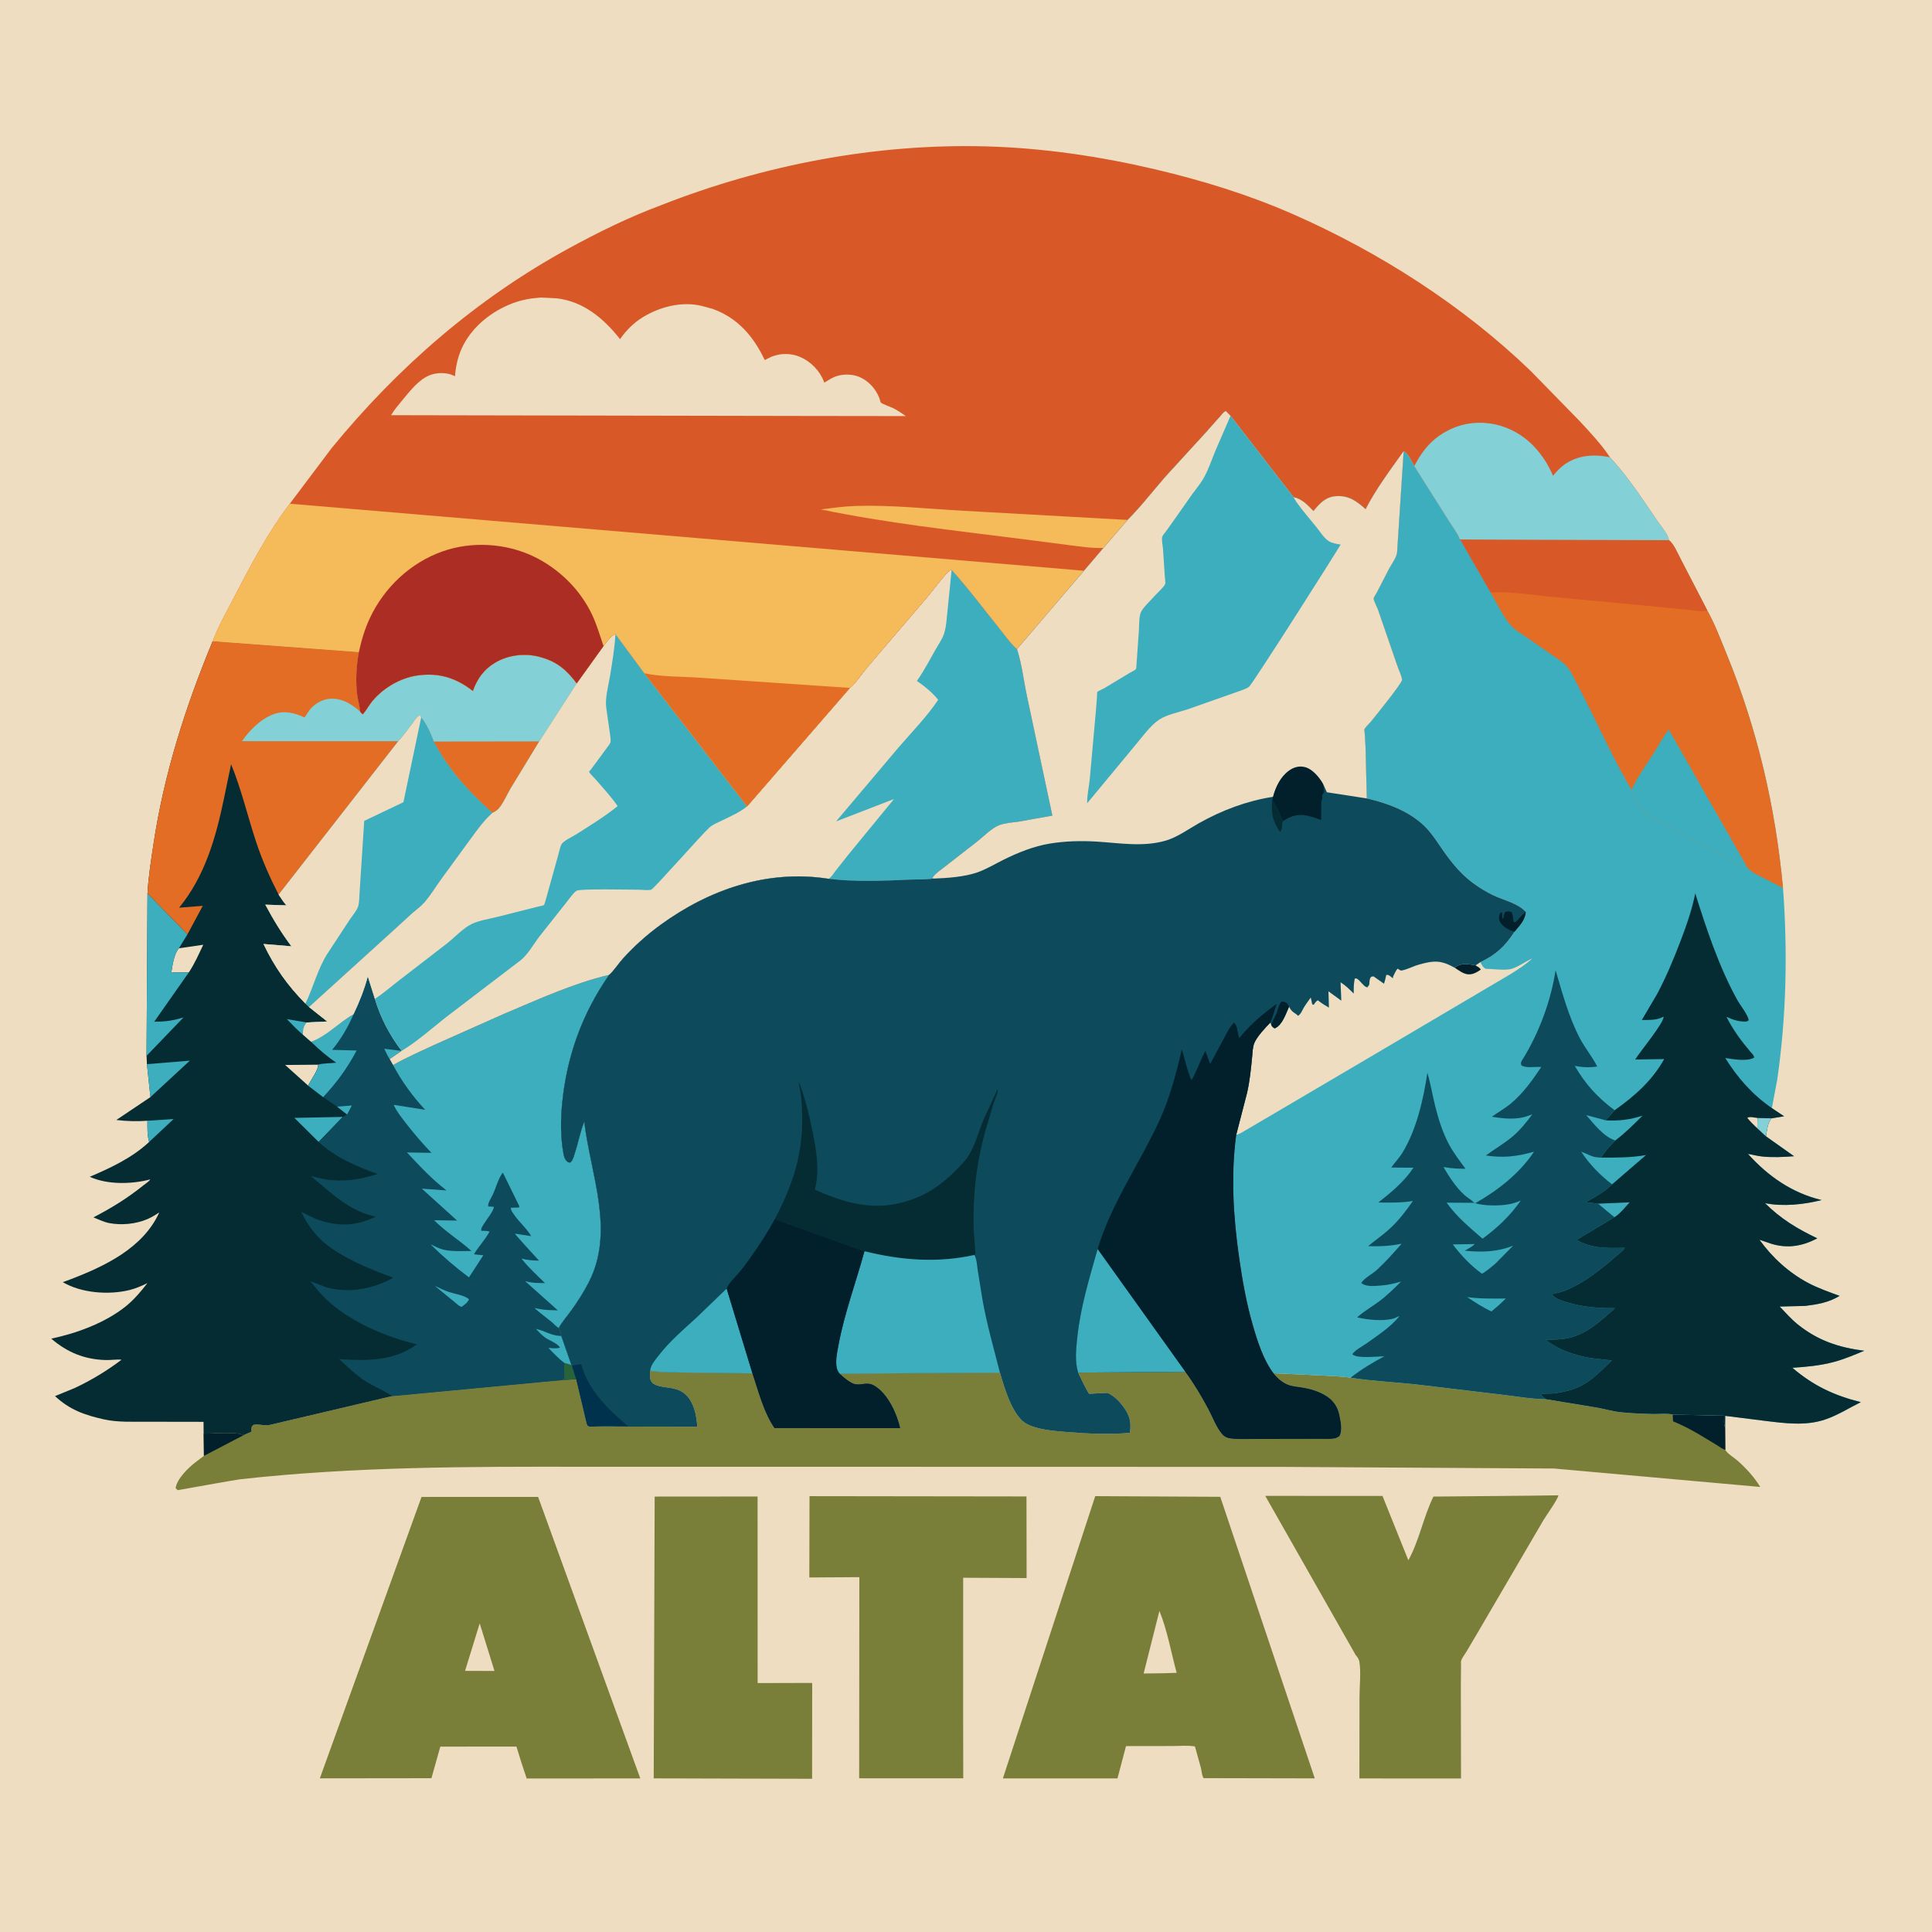 <svg version="1.1" xmlns="http://www.w3.org/2000/svg" style="display: block;" viewBox="0 0 2048 2048" width="1024" height="1024">
<path transform="translate(0,0)" fill="rgb(239,221,193)" d="M 0 -0 L 2048 0 L 2048 2048 L -0 2048 L 0 -0 z"/>
<path transform="translate(0,0)" fill="rgb(121,126,56)" d="M 693.974 1586.44 L 803.064 1586.35 L 803.13 1784.12 L 860.946 1783.98 L 860.855 1885.59 L 692.959 1885.15 L 693.974 1586.44 z"/>
<path transform="translate(0,0)" fill="rgb(121,126,56)" d="M 858.122 1585.99 L 1088.12 1586.29 L 1088.25 1672.81 L 1021 1672.48 L 1020.97 1816.5 L 1021.08 1885.11 L 910.75 1885.06 L 910.944 1671.85 L 857.923 1672.18 L 858.122 1585.99 z"/>
<path transform="translate(0,0)" fill="rgb(121,126,56)" d="M 1621.41 1585.5 L 1651.96 1585.09 C 1651.5 1589.26 1638.99 1606.54 1635.95 1611.7 L 1566.46 1730.54 L 1554.58 1750.66 C 1552.91 1753.48 1549.97 1757.22 1548.91 1760.23 C 1548.46 1761.5 1548.8 1764.75 1548.77 1766.14 L 1548.56 1785.8 L 1548.74 1885.28 L 1441.02 1885.21 L 1441.14 1798.5 C 1441.15 1786.8 1442.86 1772.88 1440.98 1761.5 C 1440.6 1759.2 1439.36 1757.27 1437.97 1755.45 L 1437.13 1754.48 L 1341.22 1585.7 L 1465.5 1585.78 L 1492.92 1654 C 1504.45 1633.07 1508.92 1607.89 1519.5 1586.44 L 1621.41 1585.5 z"/>
<path transform="translate(0,0)" fill="rgb(121,126,56)" d="M 446.826 1586.82 L 570.419 1586.8 L 678.723 1885.2 L 558.287 1885.26 L 552.633 1868.16 L 547.451 1851.46 L 466.759 1851.48 L 457.341 1884.98 L 339.042 1885.12 L 446.826 1586.82 z"/>
<path transform="translate(0,0)" fill="rgb(239,221,193)" d="M 508.51 1720.84 L 524.178 1771.29 L 509.448 1771.24 L 492.968 1771.21 L 508.51 1720.84 z"/>
<path transform="translate(0,0)" fill="rgb(121,126,56)" d="M 1160.99 1585.97 L 1293.53 1586.67 L 1393.72 1885.16 L 1275.97 1884.91 C 1274.26 1883.24 1273.69 1877.07 1273.14 1874.52 L 1266.68 1851.27 C 1259.46 1849.99 1250.82 1850.86 1243.41 1850.86 L 1193.6 1850.93 L 1184.57 1885.22 L 1063.09 1885.2 L 1160.99 1585.97 z"/>
<path transform="translate(0,0)" fill="rgb(239,221,193)" d="M 1229.03 1707.61 C 1237.4 1728.15 1241.44 1751.82 1247.33 1773.27 L 1232.82 1773.72 L 1212.3 1773.97 L 1229.03 1707.61 z"/>
<path transform="translate(0,0)" fill="rgb(121,126,56)" d="M 689.208 1453.14 C 701.47 1454.98 714.671 1454.67 727.082 1454.96 L 797.579 1455.8 C 803.954 1474.93 809.452 1497.06 820.972 1513.83 L 954.273 1513.91 C 950.722 1498.45 941.452 1477.83 927.39 1469.18 C 919.107 1464.09 914.94 1468.46 906.879 1467.31 C 901.572 1466.55 893.835 1459.59 889.955 1456.09 L 1059.98 1455.08 C 1064.5 1470.52 1073.14 1501.24 1088.32 1509.4 C 1099.64 1515.48 1116.51 1516.81 1129.14 1517.87 C 1151.97 1519.79 1174.86 1520.76 1197.74 1518.93 C 1199.42 1507.29 1197.62 1500.19 1190.39 1490.62 C 1185.82 1484.58 1180.99 1479.84 1174.1 1476.49 L 1154.46 1477.45 C 1149.86 1470.12 1146.74 1462.68 1142.87 1455.01 L 1256.53 1454.19 C 1265.77 1466.81 1273.7 1480.2 1281.06 1494 C 1285.39 1502.12 1289.47 1513.22 1295.4 1520.05 C 1297.93 1522.97 1300.71 1524.3 1304.5 1524.8 C 1312.48 1525.83 1321.04 1525.34 1329.1 1525.35 L 1370.28 1525.31 L 1398.76 1525.23 C 1403.83 1525.2 1409.69 1525.65 1414.67 1524.77 C 1416.55 1524.43 1418.04 1523.49 1419.64 1522.5 C 1423.36 1516.76 1421.06 1506.42 1419.71 1499.93 C 1417.93 1491.34 1413.5 1484.74 1406.15 1480.02 C 1398.48 1475.11 1389.99 1472.55 1381.09 1470.99 C 1375.84 1470.07 1370.16 1469.87 1365.2 1467.89 C 1359.1 1465.45 1353.89 1460.84 1349.89 1455.69 L 1401.34 1458.1 C 1411.41 1458.77 1421.72 1458.84 1431.68 1460.42 C 1456.7 1464.29 1482.33 1465.15 1507.5 1468.27 L 1593.13 1478.5 C 1608.04 1480.21 1623.57 1483.06 1638.52 1483.16 L 1693.16 1492.15 C 1701.2 1493.56 1709.44 1496.07 1717.5 1496.94 C 1728.55 1498.13 1740.84 1498.61 1752 1498.87 C 1758.58 1499.03 1766.82 1497.96 1773.14 1499.43 L 1774.08 1499.54 L 1827.7 1500.66 C 1827.75 1503.7 1826.94 1510.53 1828.72 1512.74 L 1828.92 1536.88 L 1829.57 1537.94 C 1832.5 1541.94 1838.04 1545.02 1841.81 1548.32 C 1851.02 1556.39 1859.53 1565.74 1865.93 1576.23 L 1647.41 1556.69 L 1359.84 1554.96 L 900.518 1554.85 L 618.514 1554.84 C 496.764 1554.62 375.481 1554.61 254.306 1568.12 C 249.017 1568.71 188.653 1579.7 188.5 1579.62 C 187.568 1579.14 186.956 1578.21 186.185 1577.5 C 187.434 1567.68 199.614 1555.96 207.107 1550.12 L 216.15 1543.29 L 215.852 1519.7 C 225.268 1519.89 251.46 1517.44 258.203 1521.36 L 266.5 1517.71 L 266.64 1513 C 267.26 1512.2 267.582 1511.03 268.5 1510.61 C 272.442 1508.81 281.163 1512.04 286.25 1510.42 L 415.878 1479.9 L 595.782 1462.96 L 610.763 1461.99 L 621.156 1505.71 C 621.532 1507.28 622.05 1510.94 623.575 1511.66 C 625.524 1512.58 627.784 1512.27 629.882 1512.18 L 739.2 1512.37 L 739.139 1511.51 C 738.035 1497.4 734.322 1480.45 720.22 1473.89 C 715.256 1471.58 709.434 1471.15 704.078 1470.29 C 699.949 1469.62 694.385 1468.76 691.379 1465.62 C 688.144 1462.25 689.132 1457.39 689.208 1453.14 z"/>
<path transform="translate(0,0)" fill="rgb(2,32,44)" d="M 215.852 1519.7 C 225.268 1519.89 251.46 1517.44 258.203 1521.36 L 216.15 1543.29 L 215.852 1519.7 z"/>
<path transform="translate(0,0)" fill="rgb(2,32,44)" d="M 1773.14 1499.43 L 1774.08 1499.54 L 1827.7 1500.66 C 1827.75 1503.7 1826.94 1510.53 1828.72 1512.74 L 1828.92 1536.88 C 1826 1536.21 1822.43 1533.43 1819.84 1531.82 L 1800.85 1520.37 C 1791.91 1515.16 1783.11 1510.55 1773.5 1506.66 L 1773.14 1499.43 z"/>
<path transform="translate(0,0)" fill="rgb(60,174,190)" d="M 1487.93 478.19 C 1492.85 480.773 1496.45 489.224 1499.25 494.028 L 1534.74 550.213 C 1539 557.152 1544.72 564.42 1547.81 571.859 L 1769.06 572.594 C 1774.11 576.241 1778.27 586.492 1781.24 591.96 L 1809.72 646.987 C 1817.8 661.294 1823.69 677.264 1829.94 692.449 C 1862.73 772.168 1882.11 855.605 1890.06 941.354 C 1895.09 1008.94 1893.63 1077.84 1883.87 1144.96 L 1878.25 1174.66 L 1891.23 1183.29 L 1877.94 1185.48 C 1873.72 1189.68 1873.06 1198.68 1871.96 1204.52 L 1901.79 1225.65 C 1890.46 1226.49 1879.43 1227.11 1868.08 1225.95 C 1862.98 1225.43 1857.99 1224.02 1852.92 1223.18 C 1874.24 1246.88 1899.63 1264.58 1930.97 1272.12 C 1912.3 1276.84 1890.05 1279.25 1871.02 1275.39 C 1887.53 1291.92 1905.43 1302.74 1926.42 1312.68 C 1910.78 1320.98 1895.06 1323.7 1877.86 1318.5 L 1865.09 1314.16 C 1878.49 1332.88 1896.32 1349.16 1916.71 1359.96 C 1927.34 1365.59 1938.82 1369.51 1950.06 1373.7 C 1938.5 1380.73 1926.69 1382.71 1913.5 1384.33 L 1886.53 1384.99 C 1892.6 1391.28 1898.63 1398.2 1905.42 1403.7 C 1926.76 1420.99 1949.22 1428.45 1976.16 1431.87 C 1965.65 1436.21 1955.26 1440.7 1944.26 1443.66 C 1929.63 1447.59 1915.08 1448.93 1900.01 1449.91 C 1922.14 1468.88 1944.22 1479.24 1972.54 1486.34 C 1960.11 1492.48 1948.28 1500.09 1935.13 1504.6 C 1914.1 1511.82 1892.01 1508.73 1870.48 1506.1 L 1828.81 1500.86 L 1828.72 1512.74 C 1826.94 1510.53 1827.75 1503.7 1827.7 1500.66 L 1774.08 1499.54 L 1773.14 1499.43 C 1766.82 1497.96 1758.58 1499.03 1752 1498.87 C 1740.84 1498.61 1728.55 1498.13 1717.5 1496.94 C 1709.44 1496.07 1701.2 1493.56 1693.16 1492.15 L 1638.52 1483.16 C 1623.57 1483.06 1608.04 1480.21 1593.13 1478.5 L 1507.5 1468.27 C 1482.33 1465.15 1456.7 1464.29 1431.68 1460.42 C 1421.72 1458.84 1411.41 1458.77 1401.34 1458.1 L 1349.89 1455.69 C 1339.11 1441.23 1333.02 1421.91 1328.06 1404.78 C 1321.34 1381.56 1317.11 1357.9 1313.68 1334 C 1307.46 1290.71 1304.62 1246.33 1310.47 1202.84 L 1321.97 1158.32 C 1324.82 1145.75 1326.14 1132.64 1327.34 1119.83 C 1327.78 1115.22 1327.88 1109.97 1329.62 1105.66 C 1332.3 1098.99 1341.57 1089.05 1346.63 1083.97 L 1347.6 1086.39 C 1348.58 1088.57 1349.16 1088.71 1351 1090.1 L 1352.01 1089.75 C 1359.46 1086.14 1363.26 1074.17 1366.46 1067.07 C 1368.11 1070.46 1369.69 1072.22 1372.87 1074.24 C 1374.38 1075.21 1373.86 1074.74 1375.2 1076 L 1376 1076.79 C 1379.13 1074.83 1380.25 1071.06 1382.12 1068 C 1384.36 1064.33 1386.99 1060.81 1389.5 1057.33 L 1391.01 1064.5 L 1392.5 1065.15 C 1393.83 1063.25 1394.87 1061.4 1397 1060.31 C 1400.63 1063.36 1404.6 1065.65 1408.67 1068.05 L 1408.2 1050.78 L 1421.77 1060.69 L 1421.05 1041.22 C 1426.36 1044.54 1430.57 1048.8 1435.02 1053.16 C 1434.92 1047.74 1434.97 1042.84 1436.01 1037.5 C 1439.89 1035.01 1444.83 1046.35 1449.5 1046.54 L 1451.5 1043.72 C 1451.63 1041.27 1451.52 1038.6 1452.72 1036.4 C 1453.48 1035 1454.59 1035.25 1456 1034.95 L 1467.07 1042.73 C 1468.14 1039.72 1468.76 1036.61 1469.46 1033.5 C 1472.69 1032.89 1473.79 1035.24 1476.5 1036.93 C 1476.82 1034.74 1476.52 1035.43 1477.42 1033.7 C 1478.64 1031.33 1479.65 1028.73 1481.5 1026.79 L 1485 1028.87 C 1491.38 1027.94 1497.35 1024.43 1503.6 1022.64 C 1519.6 1018.07 1527.08 1017.46 1541.94 1025.74 L 1543.17 1024.86 C 1549.3 1020.67 1557.34 1021.95 1564.14 1023.34 L 1569.2 1019.94 C 1586.03 1012.01 1595.45 1002.97 1605.47 987.639 C 1610.88 981.165 1616.61 975.502 1617.47 966.74 C 1608.94 957.337 1594.19 954.396 1582.98 949.06 C 1575.44 945.472 1568.09 940.959 1561.38 935.998 C 1546.36 924.904 1535.97 910.795 1525.6 895.5 C 1520.76 888.364 1515.6 880.965 1509.31 875.024 C 1492.96 859.571 1470.43 851.269 1448.87 846.366 L 1447.5 791.276 L 1446.76 778.155 C 1446.7 777.215 1446.12 773.834 1446.36 773.083 C 1446.91 771.352 1451.93 766.605 1453.22 765.001 C 1457.52 759.623 1486.27 724.266 1486.22 720.756 C 1486.17 717.154 1482.67 709.991 1481.45 706.347 L 1460.69 646.147 C 1459.77 643.603 1456.15 636.71 1456.13 634.4 C 1456.12 633.462 1458.75 629.508 1459.36 628.337 L 1472.7 602.531 C 1475.24 597.821 1480.7 590.477 1481 585.263 L 1487.93 478.19 z"/>
<path transform="translate(0,0)" fill="rgb(239,221,193)" d="M 1569.2 1019.94 L 1569.86 1021.11 C 1571.32 1023.62 1572.2 1025.76 1575 1026.97 C 1582.77 1027.07 1595.57 1029.08 1602.56 1026.94 C 1610.01 1024.65 1617.03 1019.22 1624.24 1016.05 C 1617.47 1022.35 1609.31 1027.54 1601.5 1032.45 L 1448.69 1122.65 L 1339.73 1186.79 L 1320.75 1197.92 C 1317.63 1199.73 1314.04 1202.29 1310.47 1202.84 L 1321.97 1158.32 C 1324.82 1145.75 1326.14 1132.64 1327.34 1119.83 C 1327.78 1115.22 1327.88 1109.97 1329.62 1105.66 C 1332.3 1098.99 1341.57 1089.05 1346.63 1083.97 L 1347.6 1086.39 C 1348.58 1088.57 1349.16 1088.71 1351 1090.1 L 1352.01 1089.75 C 1359.46 1086.14 1363.26 1074.17 1366.46 1067.07 C 1368.11 1070.46 1369.69 1072.22 1372.87 1074.24 C 1374.38 1075.21 1373.86 1074.74 1375.2 1076 L 1376 1076.79 C 1379.13 1074.83 1380.25 1071.06 1382.12 1068 C 1384.36 1064.33 1386.99 1060.81 1389.5 1057.33 L 1391.01 1064.5 L 1392.5 1065.15 C 1393.83 1063.25 1394.87 1061.4 1397 1060.31 C 1400.63 1063.36 1404.6 1065.65 1408.67 1068.05 L 1408.2 1050.78 L 1421.77 1060.69 L 1421.05 1041.22 C 1426.36 1044.54 1430.57 1048.8 1435.02 1053.16 C 1434.92 1047.74 1434.97 1042.84 1436.01 1037.5 C 1439.89 1035.01 1444.83 1046.35 1449.5 1046.54 L 1451.5 1043.72 C 1451.63 1041.27 1451.52 1038.6 1452.72 1036.4 C 1453.48 1035 1454.59 1035.25 1456 1034.95 L 1467.07 1042.73 C 1468.14 1039.72 1468.76 1036.61 1469.46 1033.5 C 1472.69 1032.89 1473.79 1035.24 1476.5 1036.93 C 1476.82 1034.74 1476.52 1035.43 1477.42 1033.7 C 1478.64 1031.33 1479.65 1028.73 1481.5 1026.79 L 1485 1028.87 C 1491.38 1027.94 1497.35 1024.43 1503.6 1022.64 C 1519.6 1018.07 1527.08 1017.46 1541.94 1025.74 L 1543.17 1024.86 C 1549.3 1020.67 1557.34 1021.95 1564.14 1023.34 L 1569.2 1019.94 z"/>
<path transform="translate(0,0)" fill="rgb(2,32,44)" d="M 1541.94 1025.74 L 1543.17 1024.86 C 1549.3 1020.67 1557.34 1021.95 1564.14 1023.34 C 1566.22 1024.61 1568.47 1025.67 1569.76 1027.81 C 1565.45 1030.74 1560.72 1033.58 1555.28 1032.71 C 1550.52 1031.95 1545.91 1028.36 1541.94 1025.74 z"/>
<path transform="translate(0,0)" fill="rgb(227,109,36)" d="M 1547.81 571.859 L 1769.06 572.594 C 1774.11 576.241 1778.27 586.492 1781.24 591.96 L 1809.72 646.987 C 1817.8 661.294 1823.69 677.264 1829.94 692.449 C 1862.73 772.168 1882.11 855.605 1890.06 941.354 L 1867.89 929.929 C 1861.82 926.728 1855.76 924.619 1851.8 918.701 C 1849.21 918.828 1847.49 918.763 1845.11 917.64 C 1836.99 913.796 1829.26 908.674 1821.38 904.331 L 1779.14 881.476 L 1755.97 869.242 C 1751.98 867.158 1747.23 865.098 1743.8 862.163 C 1737.83 857.04 1731.99 844.629 1729.43 837.291 C 1713.71 810.458 1700.05 781.567 1686.32 753.657 L 1671.19 723.88 C 1668.39 718.541 1665.67 712.471 1661.93 707.734 C 1657.7 702.384 1651.49 698.664 1645.94 694.834 L 1618.27 675.565 C 1612.91 671.873 1606.07 668.064 1601.75 663.228 C 1593.21 653.681 1586.67 639.198 1580.11 628.011 L 1547.81 571.859 z"/>
<path transform="translate(0,0)" fill="rgb(60,174,190)" d="M 1729.43 837.291 C 1735.87 823.399 1745.62 810.039 1753.84 797.043 C 1758.67 789.386 1763.32 780.383 1768.99 773.439 L 1851.8 918.701 C 1849.21 918.828 1847.49 918.763 1845.11 917.64 C 1836.99 913.796 1829.26 908.674 1821.38 904.331 L 1779.14 881.476 L 1755.97 869.242 C 1751.98 867.158 1747.23 865.098 1743.8 862.163 C 1737.83 857.04 1731.99 844.629 1729.43 837.291 z"/>
<path transform="translate(0,0)" fill="rgb(216,89,39)" d="M 1547.81 571.859 L 1769.06 572.594 C 1774.11 576.241 1778.27 586.492 1781.24 591.96 L 1809.72 646.987 C 1804.43 648.972 1796.07 647.062 1790.41 646.6 L 1736.09 641.261 L 1646.5 632.859 C 1625.03 630.799 1601.55 626.846 1580.11 628.011 L 1547.81 571.859 z"/>
<path transform="translate(0,0)" fill="rgb(13,75,92)" d="M 1563.77 1275.5 C 1587.51 1262.07 1610.93 1243.84 1626.12 1220.84 C 1607.75 1226.02 1593.99 1227.63 1575.06 1224.88 C 1584.22 1218.09 1594.26 1212.37 1603 1205.05 C 1611.36 1198.05 1617.87 1189.92 1624.33 1181.21 L 1620 1182.77 C 1607.89 1187.38 1593.94 1185.83 1581.4 1183.79 C 1588 1179.01 1595.2 1175.04 1601.5 1169.83 C 1614.53 1159.04 1624.43 1145.01 1633.81 1131.1 C 1627.33 1130.46 1618.64 1132.62 1612.88 1129.5 C 1611.5 1126.3 1612.72 1125.14 1614.48 1122.28 C 1631.56 1094.51 1644.1 1060.76 1648.99 1028.47 C 1656.12 1052.75 1663.06 1078.44 1674.89 1100.92 C 1680.33 1111.25 1687.94 1120.22 1693.14 1130.56 C 1684.6 1131.77 1677.78 1131.49 1669.32 1129.91 C 1680.79 1149.47 1693.44 1163.43 1711.61 1176.9 L 1702.13 1187.62 L 1681.54 1182.09 C 1689.65 1191.44 1700.08 1205.13 1712.29 1208.91 C 1707.51 1213.96 1702.8 1218.74 1698.89 1224.5 L 1697.08 1227.09 L 1695.81 1227.09 C 1690.9 1227 1687.91 1225.93 1683.5 1223.96 L 1676.27 1220.87 C 1683.91 1233.15 1697.31 1246.85 1708.94 1255.42 L 1708.33 1256.04 C 1700.85 1263.4 1690.04 1269.35 1680.85 1274.33 L 1694.03 1275.96 L 1711.36 1290.25 L 1671.11 1314.41 C 1688.22 1323.83 1703.4 1323.02 1722.26 1322.77 C 1721.14 1325.38 1716.28 1328.77 1713.99 1330.81 C 1698.11 1344.92 1678.83 1360.31 1659 1368.11 C 1654.71 1369.8 1650.32 1370.77 1645.81 1371.69 L 1645.5 1373.03 C 1649.8 1376.98 1655.88 1378.92 1661.39 1380.59 C 1677.89 1385.58 1694.83 1386.88 1712.01 1386.72 C 1697.19 1399.64 1683.54 1413.23 1663.72 1418.12 C 1655.52 1420.14 1646.66 1420.17 1638.27 1420.08 C 1649.26 1428.77 1659.07 1432.64 1672.45 1436.61 C 1683.97 1440.03 1696.67 1440.75 1708.6 1442.12 C 1695.02 1455.37 1682.53 1468.83 1663.46 1473.83 C 1657.86 1475.3 1652 1476.6 1646.24 1477.12 C 1644.19 1477.31 1635.84 1477.08 1634.5 1477.91 C 1634.12 1478.14 1633.99 1478.64 1633.73 1479 L 1634.48 1479.54 L 1638.52 1483.16 C 1623.57 1483.06 1608.04 1480.21 1593.13 1478.5 L 1507.5 1468.27 C 1482.33 1465.15 1456.7 1464.29 1431.68 1460.42 C 1443.2 1451.42 1454.62 1444.54 1467.51 1437.73 L 1458.74 1438.16 C 1452.83 1438.32 1437.91 1439.72 1433.5 1435.54 C 1436.31 1431.1 1444.59 1426.95 1449.07 1423.73 C 1460.81 1415.3 1474.46 1406.39 1483.55 1395.12 C 1481.13 1395.67 1479.11 1397.3 1476.59 1397.91 C 1465 1400.71 1450.05 1399.05 1438.61 1396.49 C 1445.54 1390.11 1454.25 1385.24 1461.82 1379.6 C 1470.33 1373.25 1477.73 1365.94 1485.24 1358.47 C 1478.34 1360.46 1471.69 1362.18 1464.5 1362.65 C 1457.96 1363.07 1448.24 1364.56 1443.03 1360 C 1445.56 1355.2 1455 1350.3 1459.45 1346.22 C 1468.9 1337.57 1477.35 1327.96 1485.8 1318.36 C 1473.48 1320.96 1462.8 1321.31 1450.28 1320.99 C 1457.73 1314.67 1465.91 1309.21 1473.11 1302.58 C 1482.77 1293.69 1490.32 1283.76 1497.76 1273.03 C 1486.16 1275.16 1472.85 1274.87 1461.08 1274.7 C 1474.75 1264 1488.67 1252.47 1498.31 1237.83 L 1474.82 1237.63 C 1478.48 1232.28 1483.11 1227.68 1486.5 1222.16 C 1501.64 1197.53 1508.82 1165.43 1513.08 1137.18 C 1516.49 1148.74 1518.42 1160.65 1521.33 1172.34 C 1524.94 1186.86 1529.44 1201.18 1536.69 1214.35 C 1541.48 1223.05 1547.67 1231 1553.55 1238.98 C 1546.18 1238.85 1539 1238.71 1531.74 1237.33 L 1530.17 1237.02 C 1536.37 1247.89 1546.02 1262.96 1556.57 1270.02 C 1558.94 1271.61 1560.79 1273.02 1562.81 1275.04 L 1563.77 1275.5 z"/>
<path transform="translate(0,0)" fill="rgb(60,174,190)" d="M 1555.27 1375.01 C 1568.6 1376.87 1582.77 1376.51 1596.22 1376.5 L 1589.06 1383.34 L 1581 1390.16 C 1571.85 1386.01 1563.67 1380.47 1555.27 1375.01 z"/>
<path transform="translate(0,0)" fill="rgb(60,174,190)" d="M 1562.57 1318.76 L 1563.39 1318.47 C 1561.05 1321.51 1555.99 1323.78 1552.69 1325.8 C 1570.88 1327.61 1586.89 1327.21 1604.02 1320.46 L 1585.44 1339.24 C 1580.79 1343.29 1576.24 1346.94 1571.04 1350.27 C 1559.08 1341.7 1548.88 1330.79 1539.99 1319.14 L 1562.57 1318.76 z"/>
<path transform="translate(0,0)" fill="rgb(60,174,190)" d="M 1563.77 1275.5 C 1573.39 1278.17 1586.11 1278.26 1596 1277.11 C 1601.94 1276.42 1606.59 1274.89 1612.06 1272.64 C 1600.68 1288.93 1587.47 1301.33 1571.57 1313.08 C 1557.39 1300.7 1544.62 1290.32 1533.47 1274.89 L 1562.81 1275.04 L 1563.77 1275.5 z"/>
<path transform="translate(0,0)" fill="rgb(5,44,50)" d="M 1711.61 1176.9 C 1732.91 1161.71 1751.18 1145.77 1764.09 1122.68 L 1733.39 1123.12 C 1738.8 1114.27 1763.78 1084.54 1763.5 1077.65 C 1756.36 1081.73 1748.37 1081.08 1740.4 1081.27 L 1756.65 1053.62 C 1766.14 1035.75 1774.02 1016.98 1781.22 998.086 C 1787.59 981.384 1793.57 964.529 1797.04 946.973 C 1808.98 985.056 1822.19 1024.83 1841.51 1059.85 C 1844.84 1065.86 1852.55 1075.08 1853.75 1081.5 L 1851.5 1082.87 C 1843.26 1083.18 1837.43 1081.19 1830.11 1077.86 C 1833.6 1084.81 1837.71 1091.46 1842.16 1097.84 C 1846.26 1103.72 1850.79 1109.26 1855.38 1114.76 C 1857.08 1116.8 1859.26 1118.45 1859.5 1121.13 C 1851.81 1125.46 1837.27 1122.84 1828.83 1121.52 C 1842.33 1143.01 1857.32 1160.07 1878.25 1174.66 L 1891.23 1183.29 L 1877.94 1185.48 C 1873.72 1189.68 1873.06 1198.68 1871.96 1204.52 L 1901.79 1225.65 C 1890.46 1226.49 1879.43 1227.11 1868.08 1225.95 C 1862.98 1225.43 1857.99 1224.02 1852.92 1223.18 C 1874.24 1246.88 1899.63 1264.58 1930.97 1272.12 C 1912.3 1276.84 1890.05 1279.25 1871.02 1275.39 C 1887.53 1291.92 1905.43 1302.74 1926.42 1312.68 C 1910.78 1320.98 1895.06 1323.7 1877.86 1318.5 L 1865.09 1314.16 C 1878.49 1332.88 1896.32 1349.16 1916.71 1359.96 C 1927.34 1365.59 1938.82 1369.51 1950.06 1373.7 C 1938.5 1380.73 1926.69 1382.71 1913.5 1384.33 L 1886.53 1384.99 C 1892.6 1391.28 1898.63 1398.2 1905.42 1403.7 C 1926.76 1420.99 1949.22 1428.45 1976.16 1431.87 C 1965.65 1436.21 1955.26 1440.7 1944.26 1443.66 C 1929.63 1447.59 1915.08 1448.93 1900.01 1449.91 C 1922.14 1468.88 1944.22 1479.24 1972.54 1486.34 C 1960.11 1492.48 1948.28 1500.09 1935.13 1504.6 C 1914.1 1511.82 1892.01 1508.73 1870.48 1506.1 L 1828.81 1500.86 L 1828.72 1512.74 C 1826.94 1510.53 1827.75 1503.7 1827.7 1500.66 L 1774.08 1499.54 L 1773.14 1499.43 C 1766.82 1497.96 1758.58 1499.03 1752 1498.87 C 1740.84 1498.61 1728.55 1498.13 1717.5 1496.94 C 1709.44 1496.07 1701.2 1493.56 1693.16 1492.15 L 1638.52 1483.16 L 1634.48 1479.54 L 1633.73 1479 C 1633.99 1478.64 1634.12 1478.14 1634.5 1477.91 C 1635.84 1477.08 1644.19 1477.31 1646.24 1477.12 C 1652 1476.6 1657.86 1475.3 1663.46 1473.83 C 1682.53 1468.83 1695.02 1455.37 1708.6 1442.12 C 1696.67 1440.75 1683.97 1440.03 1672.45 1436.61 C 1659.07 1432.64 1649.26 1428.77 1638.27 1420.08 C 1646.66 1420.17 1655.52 1420.14 1663.72 1418.12 C 1683.54 1413.23 1697.19 1399.64 1712.01 1386.72 C 1694.83 1386.88 1677.89 1385.58 1661.39 1380.59 C 1655.88 1378.92 1649.8 1376.98 1645.5 1373.03 L 1645.81 1371.69 C 1650.32 1370.77 1654.71 1369.8 1659 1368.11 C 1678.83 1360.31 1698.11 1344.92 1713.99 1330.81 C 1716.28 1328.77 1721.14 1325.38 1722.26 1322.77 C 1703.4 1323.02 1688.22 1323.83 1671.11 1314.41 L 1711.36 1290.25 L 1694.03 1275.96 L 1680.85 1274.33 C 1690.04 1269.35 1700.85 1263.4 1708.33 1256.04 L 1708.94 1255.42 C 1697.31 1246.85 1683.91 1233.15 1676.27 1220.87 L 1683.5 1223.96 C 1687.91 1225.93 1690.9 1227 1695.81 1227.09 L 1697.08 1227.09 L 1698.89 1224.5 C 1702.8 1218.74 1707.51 1213.96 1712.29 1208.91 C 1700.08 1205.13 1689.65 1191.44 1681.54 1182.09 L 1702.13 1187.62 L 1711.61 1176.9 z"/>
<path transform="translate(0,0)" fill="rgb(239,221,193)" d="M 1862.75 1195.99 C 1859.1 1192.44 1855.39 1188.98 1852.2 1185 C 1854.6 1183.32 1860.06 1184.81 1863.07 1185.14 L 1862.75 1195.99 z"/>
<path transform="translate(0,0)" fill="rgb(131,209,215)" d="M 1863.07 1185.14 L 1877.94 1185.48 C 1873.72 1189.68 1873.06 1198.68 1871.96 1204.52 L 1862.75 1195.99 L 1863.07 1185.14 z"/>
<path transform="translate(0,0)" fill="rgb(60,174,190)" d="M 1694.03 1275.96 L 1727.53 1274.53 C 1722.82 1279.44 1717.16 1286.92 1711.36 1290.25 L 1694.03 1275.96 z"/>
<path transform="translate(0,0)" fill="rgb(60,174,190)" d="M 1712.29 1208.91 C 1700.08 1205.13 1689.65 1191.44 1681.54 1182.09 L 1702.13 1187.62 C 1716 1188.32 1727.9 1187.03 1741.19 1182.6 C 1731.87 1191.83 1722.83 1201.05 1712.29 1208.91 z"/>
<path transform="translate(0,0)" fill="rgb(60,174,190)" d="M 1708.94 1255.42 C 1697.31 1246.85 1683.91 1233.15 1676.27 1220.87 L 1683.5 1223.96 C 1687.91 1225.93 1690.9 1227 1695.81 1227.09 L 1697.08 1227.09 C 1713.35 1227.13 1728.78 1227.25 1744.84 1224.42 L 1708.94 1255.42 z"/>
<path transform="translate(0,0)" fill="rgb(5,44,50)" d="M 900.932 729.24 C 907.709 723.579 913.667 714.043 919.426 707.25 L 980.706 635.574 C 988.906 625.998 996.332 615.357 1004.98 606.231 C 1006.21 604.944 1007.07 604.493 1008.78 604.107 C 1026.1 623.057 1041.82 644.334 1058 664.33 C 1064.25 672.056 1070.68 681.461 1078.07 688.075 C 1083.29 704.266 1085.23 722.208 1088.82 738.887 L 1115.55 864.583 L 1080.54 870.833 C 1073.74 871.841 1065.34 872.3 1058.96 874.79 C 1051.3 877.777 1042.22 887.058 1035.55 892.296 L 1000.73 919.408 C 997.107 922.34 991.544 925.85 989.058 929.632 L 988.651 930.4 L 989.029 931.344 C 981.342 932.582 972.808 932.064 965 932.421 C 935.816 933.756 907.39 934.957 878.27 931.562 C 813.815 921.442 752.206 942.583 700.253 980.322 C 685.822 990.805 672.231 1002.98 660.261 1016.2 C 655.513 1021.44 650.889 1028.87 645.684 1033.42 C 617.187 1074.14 600.831 1119.62 595.933 1169 C 594.192 1186.55 594.07 1204.84 597.132 1222.25 C 597.919 1226.72 598.559 1229.05 602 1232.02 L 604.5 1232.44 C 607.538 1229.98 608.385 1225.26 609.59 1221.65 C 613.06 1211.22 615.187 1199.13 619.322 1189.16 C 626.019 1245.57 652.22 1304.85 623.871 1359.66 C 618.602 1369.85 612.559 1379.33 605.872 1388.64 C 601.36 1394.92 596.135 1400.83 592.307 1407.55 C 593.619 1410.48 594.372 1413.03 594.959 1416.18 L 605.704 1446.94 L 606.318 1447.64 L 610.763 1461.99 L 595.782 1462.96 L 415.878 1479.9 L 286.25 1510.42 C 281.163 1512.04 272.442 1508.81 268.5 1510.61 C 267.582 1511.03 267.26 1512.2 266.64 1513 L 266.5 1517.71 L 258.203 1521.36 C 251.46 1517.44 225.268 1519.89 215.852 1519.7 L 215.75 1507.2 L 155.586 1507.1 C 140.576 1507.02 124.692 1507.86 109.961 1504.55 C 89.539 1499.97 73.918 1494.47 58.313 1479.93 L 79.314 1471.31 C 96.751 1463.14 113.503 1452.99 128.857 1441.37 C 123.339 1440.79 117.548 1441.88 111.964 1441.71 C 89.397 1441.01 71.376 1433.61 54.335 1419.02 C 81.219 1413.41 111.707 1402.16 133.274 1384.81 C 142.048 1377.75 149.375 1369.03 156.258 1360.19 C 150.077 1363.15 143.779 1365.92 137.096 1367.55 C 115.284 1372.87 86.142 1370.77 66.555 1359.12 L 73.671 1356.54 C 110.669 1342.49 151.653 1323.11 168.807 1285.28 C 164.791 1287.88 160.646 1290.43 156.238 1292.32 C 143.965 1297.56 129.16 1298.96 116.042 1296.58 C 110.399 1295.55 104.371 1292.59 99.026 1290.46 C 118.288 1280.47 135.065 1270.14 151.993 1256.53 C 153.556 1255.28 158.663 1251.91 159.198 1250.24 C 139.551 1255.39 113.776 1256 95.124 1247.44 C 116.978 1238.14 139.406 1227.65 157.09 1211.44 L 158.065 1210.53 C 155.984 1203.07 156.262 1195.73 156.277 1188.05 C 144.96 1188.84 134.569 1188.59 123.299 1187.23 L 159.466 1162.97 L 155.765 1128.05 L 155.342 1119.26 L 156.354 947.02 C 157.282 929.5 160.118 912.01 162.716 894.679 C 173.84 820.442 196.687 748.944 225.413 679.773 L 380.389 691.348 C 377.738 706.071 376.69 722.115 378.707 737 C 379.471 742.642 381.344 748.406 381.653 754.04 C 382.488 755.497 383.248 756.132 384.5 757.218 C 387.73 753.765 390.104 749.307 392.934 745.5 C 404.186 730.357 423.798 718.647 442.381 716.036 C 465.285 712.818 483.27 718.483 501.257 732.437 C 505.859 719.562 512.86 709.632 524.737 702.554 C 538.692 694.238 556.544 692.062 572.207 696.379 L 574 696.899 C 590.962 701.717 600.889 710.581 611.355 724.427 L 639.762 684.858 C 642.591 681.28 648.12 673.379 652.405 672.165 L 683.026 713.68 L 791.973 854.774 L 900.932 729.24 z"/>
<path transform="translate(0,0)" fill="rgb(60,174,190)" d="M 320.966 1096.54 C 314.92 1091.92 309.532 1085.69 304.122 1080.31 L 325.033 1083.86 C 321.568 1088.19 321.397 1091.21 320.966 1096.54 z"/>
<path transform="translate(0,0)" fill="rgb(60,174,190)" d="M 156.277 1188.05 L 184.018 1186.24 L 158.065 1210.53 C 155.984 1203.07 156.262 1195.73 156.277 1188.05 z"/>
<path transform="translate(0,0)" fill="rgb(239,221,193)" d="M 337.304 1128.62 C 338.169 1133.15 328.988 1145.85 326.665 1150.8 L 302.245 1128.91 L 337.304 1128.62 z"/>
<path transform="translate(0,0)" fill="rgb(239,221,193)" d="M 189.645 1005.22 L 215.459 1001.48 C 210.851 1011.11 206.196 1021.83 200.221 1030.69 L 181.625 1030.99 C 182.73 1023.37 184.442 1011.13 189.645 1005.22 z"/>
<path transform="translate(0,0)" fill="rgb(60,174,190)" d="M 337.785 1210.49 L 312.047 1185 L 363.324 1183.99 L 337.785 1210.49 z"/>
<path transform="translate(0,0)" fill="rgb(60,174,190)" d="M 155.765 1128.05 L 201.204 1124.34 L 159.466 1162.97 L 155.765 1128.05 z"/>
<path transform="translate(0,0)" fill="rgb(60,174,190)" d="M 156.354 947.02 L 198.704 990.462 L 189.645 1005.22 C 184.442 1011.13 182.73 1023.37 181.625 1030.99 L 200.221 1030.69 L 163.5 1083.02 C 174.649 1083.13 183.967 1081.87 194.564 1078.47 L 155.342 1119.26 L 156.354 947.02 z"/>
<path transform="translate(0,0)" fill="rgb(227,109,36)" d="M 225.413 679.773 L 380.389 691.348 C 377.738 706.071 376.69 722.115 378.707 737 C 379.471 742.642 381.344 748.406 381.653 754.04 C 382.488 755.497 383.248 756.132 384.5 757.218 C 387.73 753.765 390.104 749.307 392.934 745.5 C 404.186 730.357 423.798 718.647 442.381 716.036 C 465.285 712.818 483.27 718.483 501.257 732.437 C 505.859 719.562 512.86 709.632 524.737 702.554 C 538.692 694.238 556.544 692.062 572.207 696.379 L 574 696.899 C 590.962 701.717 600.889 710.581 611.355 724.427 L 571.74 785.904 L 541.674 835.279 C 537.769 841.925 534.317 850.156 529.604 856.088 C 527.542 858.684 525.085 860.444 522.081 861.766 C 512.825 869.8 506.273 879.348 499.031 889.136 L 467.468 932.392 C 461.749 940.385 456.288 949.335 449.858 956.726 C 446.228 960.898 441.29 964.427 437.094 968.036 L 420.12 983.589 L 327.62 1067.54 L 323.759 1063.87 C 304.595 1044.44 291.053 1025.21 279.284 1000.65 L 308.924 1003.13 C 298.281 989.019 289.561 974.569 281.248 958.996 L 303.558 959.711 C 300.462 956.182 297.963 952.229 295.351 948.339 C 286.163 930.419 277.937 911.865 271.589 892.735 C 262.551 865.499 255.859 836.62 244.965 810.088 L 237.305 847 C 228.644 888.478 217.184 928.761 189.882 962.202 L 214.954 960.21 L 198.704 990.462 L 156.354 947.02 C 157.282 929.5 160.118 912.01 162.716 894.679 C 173.84 820.442 196.687 748.944 225.413 679.773 z"/>
<path transform="translate(0,0)" fill="rgb(131,209,215)" d="M 381.653 754.04 C 382.488 755.497 383.248 756.132 384.5 757.218 C 387.73 753.765 390.104 749.307 392.934 745.5 C 404.186 730.357 423.798 718.647 442.381 716.036 C 465.285 712.818 483.27 718.483 501.257 732.437 C 505.859 719.562 512.86 709.632 524.737 702.554 C 538.692 694.238 556.544 692.062 572.207 696.379 L 574 696.899 C 590.962 701.717 600.889 710.581 611.355 724.427 L 571.74 785.904 L 541.674 835.279 C 537.769 841.925 534.317 850.156 529.604 856.088 C 527.542 858.684 525.085 860.444 522.081 861.766 C 496.476 838.721 476.119 816.697 459.704 786.048 C 457.34 778.891 451.576 766.27 446.442 760.698 L 445.5 758.055 C 442.011 759.302 439.543 763.459 437.392 766.408 C 432.545 773.056 427.783 779.671 422.184 785.726 L 256.506 785.694 C 264.681 773.877 276.267 762.21 289.988 757.088 C 301.442 752.813 312.149 755.703 322.883 760.517 L 328.614 752.08 C 333.386 746.268 341.382 741.425 349 740.789 C 362.199 739.688 371.992 746 381.653 754.04 z"/>
<path transform="translate(0,0)" fill="rgb(227,109,36)" d="M 459.704 786.048 L 571.74 785.904 L 541.674 835.279 C 537.769 841.925 534.317 850.156 529.604 856.088 C 527.542 858.684 525.085 860.444 522.081 861.766 C 496.476 838.721 476.119 816.697 459.704 786.048 z"/>
<path transform="translate(0,0)" fill="rgb(60,174,190)" d="M 422.184 785.726 C 427.783 779.671 432.545 773.056 437.392 766.408 C 439.543 763.459 442.011 759.302 445.5 758.055 L 446.442 760.698 C 451.576 766.27 457.34 778.891 459.704 786.048 C 476.119 816.697 496.476 838.721 522.081 861.766 C 512.825 869.8 506.273 879.348 499.031 889.136 L 467.468 932.392 C 461.749 940.385 456.288 949.335 449.858 956.726 C 446.228 960.898 441.29 964.427 437.094 968.036 L 420.12 983.589 L 327.62 1067.54 L 323.759 1063.87 C 304.595 1044.44 291.053 1025.21 279.284 1000.65 L 308.924 1003.13 C 298.281 989.019 289.561 974.569 281.248 958.996 L 303.558 959.711 C 300.462 956.182 297.963 952.229 295.351 948.339 L 422.184 785.726 z"/>
<path transform="translate(0,0)" fill="rgb(239,221,193)" d="M 422.184 785.726 C 427.783 779.671 432.545 773.056 437.392 766.408 C 439.543 763.459 442.011 759.302 445.5 758.055 L 446.442 760.698 L 427.644 850.348 L 386.083 870.188 L 382.948 918.725 L 381.088 947.395 C 380.766 951.522 380.92 956.748 379.683 960.696 C 378.204 965.414 373.283 970.969 370.5 975.194 L 346.144 1012.41 C 336.458 1028.33 331.879 1047.11 323.759 1063.87 C 304.595 1044.44 291.053 1025.21 279.284 1000.65 L 308.924 1003.13 C 298.281 989.019 289.561 974.569 281.248 958.996 L 303.558 959.711 C 300.462 956.182 297.963 952.229 295.351 948.339 L 422.184 785.726 z"/>
<path transform="translate(0,0)" fill="rgb(13,75,92)" d="M 416.697 1129.02 C 430.476 1121.16 445.423 1114.64 459.795 1107.91 L 535.164 1074.37 C 571.093 1059.29 607.637 1042.42 645.684 1033.42 C 617.187 1074.14 600.831 1119.62 595.933 1169 C 594.192 1186.55 594.07 1204.84 597.132 1222.25 C 597.919 1226.72 598.559 1229.05 602 1232.02 L 604.5 1232.44 C 607.538 1229.98 608.385 1225.26 609.59 1221.65 C 613.06 1211.22 615.187 1199.13 619.322 1189.16 C 626.019 1245.57 652.22 1304.85 623.871 1359.66 C 618.602 1369.85 612.559 1379.33 605.872 1388.64 C 601.36 1394.92 596.135 1400.83 592.307 1407.55 C 593.619 1410.48 594.372 1413.03 594.959 1416.18 L 605.704 1446.94 L 606.318 1447.64 L 610.763 1461.99 L 595.782 1462.96 L 415.878 1479.9 C 406.994 1474.01 396.577 1469.85 387.45 1464.1 C 377.382 1457.74 368.433 1448.74 359.591 1440.78 C 388.812 1442.58 417.256 1443.18 441.953 1425.05 C 408.37 1416.83 373.193 1402.08 347.374 1378.77 C 340.603 1372.66 334.803 1365.27 329.089 1358.19 L 345.992 1364.56 C 369.55 1371.4 395.876 1366.21 416.861 1354.49 C 393.382 1345.59 371.887 1337.38 351 1322.93 C 337.296 1313.45 326.141 1299.59 319.265 1284.44 C 328.301 1289.41 337.103 1293.66 347.239 1295.88 L 349 1296.26 C 366.729 1300.15 382.111 1297.44 398.311 1289.75 C 369.416 1283.44 351.531 1264.73 329.601 1246.84 C 334.893 1247.63 340 1249.44 345.319 1250.25 C 364.469 1253.17 382.116 1250.37 400.288 1244.48 C 378.378 1236.66 354.94 1226.56 337.785 1210.49 L 363.324 1183.99 C 364.958 1183.22 366.378 1182.38 367.906 1181.43 L 357.267 1173.08 L 342.549 1163.01 L 326.665 1150.8 C 328.988 1145.85 338.169 1133.15 337.304 1128.62 C 342.55 1127.01 350.845 1127.22 356.48 1126.53 C 346.84 1119.86 338.071 1112.55 329.792 1104.25 C 347.654 1097.5 358.664 1084.06 374.769 1075.05 C 380.866 1062.34 386.308 1048.62 389.863 1034.98 L 397.403 1058.84 C 403.132 1078.55 413.296 1097.7 425.744 1113.97 L 413.099 1122.66 L 416.697 1129.02 z"/>
<path transform="translate(0,0)" fill="rgb(60,174,190)" d="M 357.267 1173.08 L 372.957 1171.87 L 367.906 1181.43 L 357.267 1173.08 z"/>
<path transform="translate(0,0)" fill="rgb(60,174,190)" d="M 413.099 1122.66 C 410.813 1119.26 409.14 1115.42 407.337 1111.75 L 425.744 1113.97 L 413.099 1122.66 z"/>
<path transform="translate(0,0)" fill="rgb(40,99,59)" d="M 598.316 1444.77 L 605.704 1446.94 L 606.318 1447.64 L 610.763 1461.99 L 595.782 1462.96 L 598.283 1461 C 597.773 1455.55 598.06 1450.22 598.316 1444.77 z"/>
<path transform="translate(0,0)" fill="rgb(60,174,190)" d="M 460.999 1363.12 C 465.914 1365.48 470.957 1367.96 476.139 1369.68 C 481.635 1371.51 493.491 1373.23 497.226 1377.5 L 494.619 1381.17 L 489.5 1385.26 C 486.69 1384.83 484.326 1382.22 482.147 1380.46 L 460.999 1363.12 z"/>
<path transform="translate(0,0)" fill="rgb(60,174,190)" d="M 598.316 1444.77 C 592.097 1440.24 586.755 1434.32 581.319 1428.89 C 585.134 1429.06 589.964 1429.87 593.565 1428.5 C 590.939 1423.7 581.93 1420.97 577.382 1417.52 C 574.043 1414.98 571.048 1411.69 568.107 1408.7 C 577.127 1410.5 584.139 1415.78 593.814 1416.15 L 594.959 1416.18 L 605.704 1446.94 L 598.316 1444.77 z"/>
<path transform="translate(0,0)" fill="rgb(60,174,190)" d="M 374.769 1075.05 C 369.249 1088.3 361.295 1101.86 352.051 1112.88 L 378.024 1113.59 C 367.99 1132.58 357.097 1147.27 342.549 1163.01 L 326.665 1150.8 C 328.988 1145.85 338.169 1133.15 337.304 1128.62 C 342.55 1127.01 350.845 1127.22 356.48 1126.53 C 346.84 1119.86 338.071 1112.55 329.792 1104.25 C 347.654 1097.5 358.664 1084.06 374.769 1075.05 z"/>
<path transform="translate(0,0)" fill="rgb(60,174,190)" d="M 416.697 1129.02 C 430.476 1121.16 445.423 1114.64 459.795 1107.91 L 535.164 1074.37 C 571.093 1059.29 607.637 1042.42 645.684 1033.42 C 617.187 1074.14 600.831 1119.62 595.933 1169 C 594.192 1186.55 594.07 1204.84 597.132 1222.25 C 597.919 1226.72 598.559 1229.05 602 1232.02 L 604.5 1232.44 C 607.538 1229.98 608.385 1225.26 609.59 1221.65 C 613.06 1211.22 615.187 1199.13 619.322 1189.16 C 626.019 1245.57 652.22 1304.85 623.871 1359.66 C 618.602 1369.85 612.559 1379.33 605.872 1388.64 C 601.36 1394.92 596.135 1400.83 592.307 1407.55 C 590.944 1407.47 586.71 1403.01 585.44 1401.93 C 579.241 1396.64 572.508 1392.04 566.5 1386.52 L 571.334 1387.5 C 577.933 1388.88 584.589 1388.84 591.307 1389.02 L 556.597 1358.01 C 563.694 1360.17 570.344 1360.11 577.704 1360.08 C 569.329 1351.88 560.459 1343.87 553.191 1334.66 L 553.386 1334.16 C 559.393 1336 565.164 1336.12 571.392 1336.31 C 569.106 1333.85 546.097 1308.83 545.849 1307.72 L 563.103 1310.34 C 558.145 1301.85 550.266 1295.5 544.795 1287.39 C 543.237 1285.08 541.5 1283.11 541.5 1280.27 L 550 1280.02 L 550.691 1279 L 533.129 1243.14 L 532.266 1243.97 C 528.025 1249.99 525.37 1259.98 522.166 1266.78 C 520.596 1270.12 516.963 1275.28 517.5 1278.86 L 523.5 1279.29 C 523.5 1283.46 515.302 1293.37 512.862 1297.56 C 511.532 1299.84 509.579 1302.05 510.258 1304.66 C 513.203 1304.73 516.148 1304.62 518.985 1305.5 C 514.531 1313.66 507.63 1321.08 502.621 1329.13 L 503.099 1329.74 L 512.331 1330.64 L 497.136 1354.08 C 482.485 1343.08 469.339 1331.82 456.295 1318.95 C 460.693 1321.1 465.252 1323.51 470.013 1324.68 C 479.201 1326.96 490.295 1326.03 499.754 1326.1 C 486.973 1314.56 472.473 1305.83 460.172 1293.48 L 484.566 1293.87 L 447.172 1260.03 L 473.354 1261.9 C 457.897 1250.08 444.644 1235.84 431.413 1221.65 L 457.347 1222.06 C 447.551 1211.81 438.301 1201.1 429.684 1189.84 C 425.226 1184.01 420.28 1177.95 417.34 1171.19 L 450.652 1176.4 C 437.356 1162 425.839 1146.37 416.697 1129.02 z"/>
<path transform="translate(0,0)" fill="rgb(239,221,193)" d="M 900.932 729.24 C 907.709 723.579 913.667 714.043 919.426 707.25 L 980.706 635.574 C 988.906 625.998 996.332 615.357 1004.98 606.231 C 1006.21 604.944 1007.07 604.493 1008.78 604.107 C 1026.1 623.057 1041.82 644.334 1058 664.33 C 1064.25 672.056 1070.68 681.461 1078.07 688.075 C 1083.29 704.266 1085.23 722.208 1088.82 738.887 L 1115.55 864.583 L 1080.54 870.833 C 1073.74 871.841 1065.34 872.3 1058.96 874.79 C 1051.3 877.777 1042.22 887.058 1035.55 892.296 L 1000.73 919.408 C 997.107 922.34 991.544 925.85 989.058 929.632 L 988.651 930.4 L 989.029 931.344 C 981.342 932.582 972.808 932.064 965 932.421 C 935.816 933.756 907.39 934.957 878.27 931.562 C 813.815 921.442 752.206 942.583 700.253 980.322 C 685.822 990.805 672.231 1002.98 660.261 1016.2 C 655.513 1021.44 650.889 1028.87 645.684 1033.42 C 607.637 1042.42 571.093 1059.29 535.164 1074.37 L 459.795 1107.91 C 445.423 1114.64 430.476 1121.16 416.697 1129.02 L 413.099 1122.66 L 425.744 1113.97 C 413.296 1097.7 403.132 1078.55 397.403 1058.84 L 389.863 1034.98 C 386.308 1048.62 380.866 1062.34 374.769 1075.05 C 358.664 1084.06 347.654 1097.5 329.792 1104.25 L 320.966 1096.54 C 321.397 1091.21 321.568 1088.19 325.033 1083.86 L 346.919 1082.83 L 327.62 1067.54 L 420.12 983.589 L 437.094 968.036 C 441.29 964.427 446.228 960.898 449.858 956.726 C 456.288 949.335 461.749 940.385 467.468 932.392 L 499.031 889.136 C 506.273 879.348 512.825 869.8 522.081 861.766 C 525.085 860.444 527.542 858.684 529.604 856.088 C 534.317 850.156 537.769 841.925 541.674 835.279 L 571.74 785.904 L 611.355 724.427 L 639.762 684.858 C 642.591 681.28 648.12 673.379 652.405 672.165 L 683.026 713.68 L 791.973 854.774 L 900.932 729.24 z"/>
<path transform="translate(0,0)" fill="rgb(60,174,190)" d="M 1008.78 604.107 C 1026.1 623.057 1041.82 644.334 1058 664.33 C 1064.25 672.056 1070.68 681.461 1078.07 688.075 C 1083.29 704.266 1085.23 722.208 1088.82 738.887 L 1115.55 864.583 L 1080.54 870.833 C 1073.74 871.841 1065.34 872.3 1058.96 874.79 C 1051.3 877.777 1042.22 887.058 1035.55 892.296 L 1000.73 919.408 C 997.107 922.34 991.544 925.85 989.058 929.632 L 988.651 930.4 L 989.029 931.344 C 981.342 932.582 972.808 932.064 965 932.421 C 935.816 933.756 907.39 934.957 878.27 931.562 C 881.4 929.832 883.438 926.103 885.639 923.271 L 899.585 905.613 L 947.687 847.014 L 886.308 870.703 L 952.418 792.423 C 966.406 776.128 982.648 759.685 994.509 741.81 C 988.578 734.59 981.206 728.205 973.523 722.93 L 971.94 721.852 C 979.373 711.221 985.454 699.745 991.787 688.444 C 994.702 683.243 998.638 677.762 1000.57 672.162 C 1003.21 664.534 1003.46 655.533 1004.4 647.5 L 1008.78 604.107 z"/>
<path transform="translate(0,0)" fill="rgb(60,174,190)" d="M 639.762 684.858 C 642.591 681.28 648.12 673.379 652.405 672.165 L 683.026 713.68 L 791.973 854.774 C 784.316 861.03 774.506 865.298 765.661 869.614 C 761.245 871.769 755.718 873.91 752.038 877.199 C 743.624 884.717 693.201 942.282 690.241 943.132 C 687.045 944.051 680.23 943.135 676.726 943.136 C 669.274 943.14 614.999 941.902 611.272 944.183 C 607.684 946.379 603.492 952.803 600.758 956.147 L 571.758 992.773 C 565.103 1001.49 559.128 1012.93 550.159 1019.24 L 472.626 1078.4 C 457.448 1090.42 442.318 1103.94 425.744 1113.97 C 413.296 1097.7 403.132 1078.55 397.403 1058.84 L 389.863 1034.98 C 386.308 1048.62 380.866 1062.34 374.769 1075.05 C 358.664 1084.06 347.654 1097.5 329.792 1104.25 L 320.966 1096.54 C 321.397 1091.21 321.568 1088.19 325.033 1083.86 L 346.919 1082.83 L 327.62 1067.54 L 420.12 983.589 L 437.094 968.036 C 441.29 964.427 446.228 960.898 449.858 956.726 C 456.288 949.335 461.749 940.385 467.468 932.392 L 499.031 889.136 C 506.273 879.348 512.825 869.8 522.081 861.766 C 525.085 860.444 527.542 858.684 529.604 856.088 C 534.317 850.156 537.769 841.925 541.674 835.279 L 571.74 785.904 L 611.355 724.427 L 639.762 684.858 z"/>
<path transform="translate(0,0)" fill="rgb(239,221,193)" d="M 639.762 684.858 C 642.591 681.28 648.12 673.379 652.405 672.165 C 651.53 687.204 649.005 702.191 646.563 717.05 C 644.807 727.73 641.076 740.302 642.74 751 L 646.632 778.115 C 646.895 780.564 647.702 784.877 647.042 787.158 C 646.642 788.537 644.412 791.168 643.546 792.432 L 631.417 808.943 L 625.963 816.243 C 625.475 816.896 624.289 817.414 624.497 818.202 C 624.882 819.655 630.028 824.611 631.227 826.004 C 639.144 835.201 647.862 844.482 654.723 854.495 C 641.341 865.428 625.89 874.783 611.324 884.11 C 607.521 886.545 597.778 891.039 595.448 894.602 C 593.855 897.038 592.887 902.591 591.994 905.5 L 579.033 951.993 C 578.564 953.449 577.386 958.503 576.478 959.494 C 576.117 959.888 570.916 960.893 570.177 961.079 L 526.538 972.088 C 518.099 974.166 507.413 975.813 499.662 979.644 C 490.986 983.933 481.765 993.775 473.945 999.994 L 423.257 1039.11 C 414.769 1045.61 406.341 1053.03 397.403 1058.84 L 389.863 1034.98 C 386.308 1048.62 380.866 1062.34 374.769 1075.05 C 358.664 1084.06 347.654 1097.5 329.792 1104.25 L 320.966 1096.54 C 321.397 1091.21 321.568 1088.19 325.033 1083.86 L 346.919 1082.83 L 327.62 1067.54 L 420.12 983.589 L 437.094 968.036 C 441.29 964.427 446.228 960.898 449.858 956.726 C 456.288 949.335 461.749 940.385 467.468 932.392 L 499.031 889.136 C 506.273 879.348 512.825 869.8 522.081 861.766 C 525.085 860.444 527.542 858.684 529.604 856.088 C 534.317 850.156 537.769 841.925 541.674 835.279 L 571.74 785.904 L 611.355 724.427 L 639.762 684.858 z"/>
<path transform="translate(0,0)" fill="rgb(216,89,39)" d="M 700.466 217.624 C 809.504 174.716 928.531 151.932 1045.85 155.192 C 1105.86 156.859 1165.79 165.716 1224.17 179.415 C 1273.83 191.068 1323.29 206.264 1370.05 226.783 C 1461.77 267.024 1550.29 323.564 1622.56 393.188 L 1674.91 446.779 C 1685.83 458.611 1697.71 471.24 1706.62 484.702 C 1725.45 504.935 1741.35 529.332 1756.87 552.159 C 1760.04 556.824 1768.84 567.105 1769.06 572.594 L 1547.81 571.859 C 1544.72 564.42 1539 557.152 1534.74 550.213 L 1499.25 494.028 C 1496.45 489.224 1492.85 480.773 1487.93 478.19 C 1474.15 497.661 1458.41 518.561 1447.58 539.809 C 1438.41 531.478 1430.21 525.379 1417.23 525.885 C 1408.24 526.235 1402.33 530.354 1396.48 536.842 L 1392.29 541.661 C 1385.65 535.005 1380.7 529.116 1371.18 526.994 L 1304.41 440.799 L 1299.5 435.725 C 1296.94 436.644 1295.25 439.275 1293.5 441.26 L 1278.08 458.63 L 1235.15 505.567 C 1221.98 520.665 1209.46 537.064 1195.26 551.16 L 1169.75 580.82 L 1149.09 605.007 L 1078.07 688.075 C 1070.68 681.461 1064.25 672.056 1058 664.33 C 1041.82 644.334 1026.1 623.057 1008.78 604.107 C 1007.07 604.493 1006.21 604.944 1004.98 606.231 C 996.332 615.357 988.906 625.998 980.706 635.574 L 919.426 707.25 C 913.667 714.043 907.709 723.579 900.932 729.24 L 791.973 854.774 L 683.026 713.68 L 652.405 672.165 C 648.12 673.379 642.591 681.28 639.762 684.858 L 611.355 724.427 C 600.889 710.581 590.962 701.717 574 696.899 L 572.207 696.379 C 556.544 692.062 538.692 694.238 524.737 702.554 C 512.86 709.632 505.859 719.562 501.257 732.437 C 483.27 718.483 465.285 712.818 442.381 716.036 C 423.798 718.647 404.186 730.357 392.934 745.5 C 390.104 749.307 387.73 753.765 384.5 757.218 C 383.248 756.132 382.488 755.497 381.653 754.04 C 381.344 748.406 379.471 742.642 378.707 737 C 376.69 722.115 377.738 706.071 380.389 691.348 L 225.413 679.773 C 231.16 664.338 239.367 649.889 246.951 635.317 C 264.817 600.989 283.647 564.733 307.202 533.945 L 351.59 474.955 C 422.004 388.954 505.147 316.715 602.86 263.332 C 634.591 245.996 666.553 230.283 700.466 217.624 z"/>
<path transform="translate(0,0)" fill="rgb(245,186,89)" d="M 1169.75 580.82 C 1157.68 581.359 1145.26 579.343 1133.28 577.851 L 1080.64 571.078 C 1010.29 562.16 939.668 554.434 870.161 540.041 C 882.764 538.417 895.156 536.663 907.892 536.291 C 945.506 535.191 984.391 539.454 1022 541.488 L 1195.26 551.16 L 1169.75 580.82 z"/>
<path transform="translate(0,0)" fill="rgb(131,209,215)" d="M 1499.25 494.028 C 1508.79 475.517 1520.4 462.473 1539.79 454.035 C 1557.85 446.173 1579.09 446.355 1597.33 453.674 C 1620.65 463.038 1636.46 481.805 1646.31 504.345 C 1650.22 499.479 1654.74 494.685 1660.04 491.304 C 1674.36 482.172 1690.46 481.425 1706.62 484.702 C 1725.45 504.935 1741.35 529.332 1756.87 552.159 C 1760.04 556.824 1768.84 567.105 1769.06 572.594 L 1547.81 571.859 C 1544.72 564.42 1539 557.152 1534.74 550.213 L 1499.25 494.028 z"/>
<path transform="translate(0,0)" fill="rgb(239,221,193)" d="M 573.307 315.407 L 590.094 316.229 C 618.808 319.589 640.048 337.745 657.276 359.477 C 663.621 350.402 671.654 342.249 681.13 336.431 C 699.344 325.246 722.811 319.097 744.02 324.33 L 755.677 327.505 C 782.274 337.169 798.809 356.726 810.685 381.688 L 817.28 378.359 C 827.185 374.207 838.629 374.158 848.505 378.512 C 859.656 383.428 869.138 393.198 873.409 404.636 L 873.763 405.62 C 877.972 403.115 882.526 400.02 887.217 398.601 C 895.532 396.085 905.694 396.633 913.441 400.726 C 923.132 405.847 930.248 414.871 933.232 425.343 C 933.351 425.761 933.285 426.278 933.577 426.599 C 935.113 428.287 944.537 431.489 947.145 432.839 C 951.76 435.225 956.011 438.119 960.278 441.068 L 848.5 440.922 L 414.511 440.118 C 418.221 433.999 422.967 428.491 427.526 422.989 C 435.044 413.915 444.01 402.487 455.139 397.899 C 462.705 394.781 473.03 394.518 480.53 398.002 L 482.309 398.867 C 483.054 388.994 485.149 379.017 489.175 369.941 C 499.252 347.222 520.491 330.172 543.356 321.5 C 553.335 317.715 562.698 316.178 573.307 315.407 z"/>
<path transform="translate(0,0)" fill="rgb(245,186,89)" d="M 307.202 533.945 L 1149.09 605.007 L 1078.07 688.075 C 1070.68 681.461 1064.25 672.056 1058 664.33 C 1041.82 644.334 1026.1 623.057 1008.78 604.107 C 1007.07 604.493 1006.21 604.944 1004.98 606.231 C 996.332 615.357 988.906 625.998 980.706 635.574 L 919.426 707.25 C 913.667 714.043 907.709 723.579 900.932 729.24 L 791.973 854.774 L 683.026 713.68 L 652.405 672.165 C 648.12 673.379 642.591 681.28 639.762 684.858 L 611.355 724.427 C 600.889 710.581 590.962 701.717 574 696.899 L 572.207 696.379 C 556.544 692.062 538.692 694.238 524.737 702.554 C 512.86 709.632 505.859 719.562 501.257 732.437 C 483.27 718.483 465.285 712.818 442.381 716.036 C 423.798 718.647 404.186 730.357 392.934 745.5 C 390.104 749.307 387.73 753.765 384.5 757.218 C 383.248 756.132 382.488 755.497 381.653 754.04 C 381.344 748.406 379.471 742.642 378.707 737 C 376.69 722.115 377.738 706.071 380.389 691.348 L 225.413 679.773 C 231.16 664.338 239.367 649.889 246.951 635.317 C 264.817 600.989 283.647 564.733 307.202 533.945 z"/>
<path transform="translate(0,0)" fill="rgb(227,109,36)" d="M 683.026 713.68 C 701.439 717.664 722.026 717.006 740.938 718.364 L 900.932 729.24 L 791.973 854.774 L 683.026 713.68 z"/>
<path transform="translate(0,0)" fill="rgb(172,45,35)" d="M 380.389 691.348 C 383.127 678.874 386.678 666.659 392.134 655.091 C 407.448 622.62 435.119 596.545 469.095 584.5 C 499.989 573.548 536.266 575.744 565.717 589.913 C 592.474 602.785 615.177 625.003 627.806 651.985 C 632.807 662.672 635.903 673.763 639.762 684.858 L 611.355 724.427 C 600.889 710.581 590.962 701.717 574 696.899 L 572.207 696.379 C 556.544 692.062 538.692 694.238 524.737 702.554 C 512.86 709.632 505.859 719.562 501.257 732.437 C 483.27 718.483 465.285 712.818 442.381 716.036 C 423.798 718.647 404.186 730.357 392.934 745.5 C 390.104 749.307 387.73 753.765 384.5 757.218 C 383.248 756.132 382.488 755.497 381.653 754.04 C 381.344 748.406 379.471 742.642 378.707 737 C 376.69 722.115 377.738 706.071 380.389 691.348 z"/>
<path transform="translate(0,0)" fill="rgb(13,75,92)" d="M 1195.26 551.16 C 1209.46 537.064 1221.98 520.665 1235.15 505.567 L 1278.08 458.63 L 1293.5 441.26 C 1295.25 439.275 1296.94 436.644 1299.5 435.725 L 1304.41 440.799 L 1371.18 526.994 C 1380.7 529.116 1385.65 535.005 1392.29 541.661 L 1396.48 536.842 C 1402.33 530.354 1408.24 526.235 1417.23 525.885 C 1430.21 525.379 1438.41 531.478 1447.58 539.809 C 1458.41 518.561 1474.15 497.661 1487.93 478.19 L 1481 585.263 C 1480.7 590.477 1475.24 597.821 1472.7 602.531 L 1459.36 628.337 C 1458.75 629.508 1456.12 633.462 1456.13 634.4 C 1456.15 636.71 1459.77 643.603 1460.69 646.147 L 1481.45 706.347 C 1482.67 709.991 1486.17 717.154 1486.22 720.756 C 1486.27 724.266 1457.52 759.623 1453.22 765.001 C 1451.93 766.605 1446.91 771.352 1446.36 773.083 C 1446.12 773.834 1446.7 777.215 1446.76 778.155 L 1447.5 791.276 L 1448.87 846.366 C 1470.43 851.269 1492.96 859.571 1509.31 875.024 C 1515.6 880.965 1520.76 888.364 1525.6 895.5 C 1535.97 910.795 1546.36 924.904 1561.38 935.998 C 1568.09 940.959 1575.44 945.472 1582.98 949.06 C 1594.19 954.396 1608.94 957.337 1617.47 966.74 C 1616.61 975.502 1610.88 981.165 1605.47 987.639 C 1595.45 1002.97 1586.03 1012.01 1569.2 1019.94 L 1564.14 1023.34 C 1557.34 1021.95 1549.3 1020.67 1543.17 1024.86 L 1541.94 1025.74 C 1527.08 1017.46 1519.6 1018.07 1503.6 1022.64 C 1497.35 1024.43 1491.38 1027.94 1485 1028.87 L 1481.5 1026.79 C 1479.65 1028.73 1478.64 1031.33 1477.42 1033.7 C 1476.52 1035.43 1476.82 1034.74 1476.5 1036.93 C 1473.79 1035.24 1472.69 1032.89 1469.46 1033.5 C 1468.76 1036.61 1468.14 1039.72 1467.07 1042.73 L 1456 1034.95 C 1454.59 1035.25 1453.48 1035 1452.72 1036.4 C 1451.52 1038.6 1451.63 1041.27 1451.5 1043.72 L 1449.5 1046.54 C 1444.83 1046.35 1439.89 1035.01 1436.01 1037.5 C 1434.97 1042.84 1434.92 1047.74 1435.02 1053.16 C 1430.57 1048.8 1426.36 1044.54 1421.05 1041.22 L 1421.77 1060.69 L 1408.2 1050.78 L 1408.67 1068.05 C 1404.6 1065.65 1400.63 1063.36 1397 1060.31 C 1394.87 1061.4 1393.83 1063.25 1392.5 1065.15 L 1391.01 1064.5 L 1389.5 1057.33 C 1386.99 1060.81 1384.36 1064.33 1382.12 1068 C 1380.25 1071.06 1379.13 1074.83 1376 1076.79 L 1375.2 1076 C 1373.86 1074.74 1374.38 1075.21 1372.87 1074.24 C 1369.69 1072.22 1368.11 1070.46 1366.46 1067.07 C 1363.26 1074.17 1359.46 1086.14 1352.01 1089.75 L 1351 1090.1 C 1349.16 1088.71 1348.58 1088.57 1347.6 1086.39 L 1346.63 1083.97 C 1341.57 1089.05 1332.3 1098.99 1329.62 1105.66 C 1327.88 1109.97 1327.78 1115.22 1327.34 1119.83 C 1326.14 1132.64 1324.82 1145.75 1321.97 1158.32 L 1310.47 1202.84 C 1304.62 1246.33 1307.46 1290.71 1313.68 1334 C 1317.11 1357.9 1321.34 1381.56 1328.06 1404.78 C 1333.02 1421.91 1339.11 1441.23 1349.89 1455.69 C 1353.89 1460.84 1359.1 1465.45 1365.2 1467.89 C 1370.16 1469.87 1375.84 1470.07 1381.09 1470.99 C 1389.99 1472.55 1398.48 1475.11 1406.15 1480.02 C 1413.5 1484.74 1417.93 1491.34 1419.71 1499.93 C 1421.06 1506.42 1423.36 1516.76 1419.64 1522.5 C 1418.04 1523.49 1416.55 1524.43 1414.67 1524.77 C 1409.69 1525.65 1403.83 1525.2 1398.76 1525.23 L 1370.28 1525.31 L 1329.1 1525.35 C 1321.04 1525.34 1312.48 1525.83 1304.5 1524.8 C 1300.71 1524.3 1297.93 1522.97 1295.4 1520.05 C 1289.47 1513.22 1285.39 1502.12 1281.06 1494 C 1273.7 1480.2 1265.77 1466.81 1256.53 1454.19 L 1142.87 1455.01 C 1146.74 1462.68 1149.86 1470.12 1154.46 1477.45 L 1174.1 1476.49 C 1180.99 1479.84 1185.82 1484.58 1190.39 1490.62 C 1197.62 1500.19 1199.42 1507.29 1197.74 1518.93 C 1174.86 1520.76 1151.97 1519.79 1129.14 1517.87 C 1116.51 1516.81 1099.64 1515.48 1088.32 1509.4 C 1073.14 1501.24 1064.5 1470.52 1059.98 1455.08 L 889.955 1456.09 C 893.835 1459.59 901.572 1466.55 906.879 1467.31 C 914.94 1468.46 919.107 1464.09 927.39 1469.18 C 941.452 1477.83 950.722 1498.45 954.273 1513.91 L 820.972 1513.83 C 809.452 1497.06 803.954 1474.93 797.579 1455.8 L 727.082 1454.96 C 714.671 1454.67 701.47 1454.98 689.208 1453.14 C 689.132 1457.39 688.144 1462.25 691.379 1465.62 C 694.385 1468.76 699.949 1469.62 704.078 1470.29 C 709.434 1471.15 715.256 1471.58 720.22 1473.89 C 734.322 1480.45 738.035 1497.4 739.139 1511.51 L 739.2 1512.37 L 629.882 1512.18 C 627.784 1512.27 625.524 1512.58 623.575 1511.66 C 622.05 1510.94 621.532 1507.28 621.156 1505.71 L 610.763 1461.99 L 606.318 1447.64 L 605.704 1446.94 L 594.959 1416.18 C 594.372 1413.03 593.619 1410.48 592.307 1407.55 C 596.135 1400.83 601.36 1394.92 605.872 1388.64 C 612.559 1379.33 618.602 1369.85 623.871 1359.66 C 652.22 1304.85 626.019 1245.57 619.322 1189.16 C 615.187 1199.13 613.06 1211.22 609.59 1221.65 C 608.385 1225.26 607.538 1229.98 604.5 1232.44 L 602 1232.02 C 598.559 1229.05 597.919 1226.72 597.132 1222.25 C 594.07 1204.84 594.192 1186.55 595.933 1169 C 600.831 1119.62 617.187 1074.14 645.684 1033.42 C 650.889 1028.87 655.513 1021.44 660.261 1016.2 C 672.231 1002.98 685.822 990.805 700.253 980.322 C 752.206 942.583 813.815 921.442 878.27 931.562 C 907.39 934.957 935.816 933.756 965 932.421 C 972.808 932.064 981.342 932.582 989.029 931.344 L 988.651 930.4 L 989.058 929.632 C 991.544 925.85 997.107 922.34 1000.73 919.408 L 1035.55 892.296 C 1042.22 887.058 1051.3 877.777 1058.96 874.79 C 1065.34 872.3 1073.74 871.841 1080.54 870.833 L 1115.55 864.583 L 1088.82 738.887 C 1085.23 722.208 1083.29 704.266 1078.07 688.075 L 1149.09 605.007 L 1169.75 580.82 L 1195.26 551.16 z"/>
<path transform="translate(0,0)" fill="rgb(5,44,50)" d="M 1356.87 881.892 C 1349.13 870.613 1347.26 862.112 1348.56 848.61 C 1353.66 853.835 1356.51 863.658 1360.08 870.35 C 1357.89 874.542 1360.48 878.112 1356.87 881.892 z"/>
<path transform="translate(0,0)" fill="rgb(2,32,44)" d="M 1347.6 1086.39 C 1348.89 1082.35 1351.4 1078.43 1353.02 1074.45 C 1354.55 1070.72 1355.55 1064.45 1358.5 1061.76 C 1359.51 1061.77 1360.51 1061.74 1361.5 1062.03 C 1364.27 1062.84 1365.24 1064.74 1366.46 1067.07 C 1363.26 1074.17 1359.46 1086.14 1352.01 1089.75 L 1351 1090.1 C 1349.16 1088.71 1348.58 1088.57 1347.6 1086.39 z"/>
<path transform="translate(0,0)" fill="rgb(2,32,44)" d="M 1605.47 987.639 C 1604.21 987.369 1603.07 986.981 1601.86 986.496 C 1597.07 984.561 1591.21 981.004 1589.5 975.724 C 1588.45 972.473 1589.12 970.281 1590.5 967.38 L 1592.38 967.433 L 1592.45 973.5 L 1593.5 973.563 C 1594.05 971.188 1594.47 968.774 1595.58 966.588 C 1598.52 966.236 1599.84 965.649 1602.5 967.055 C 1603.65 970.407 1604.06 973.437 1604.39 976.957 L 1606 977.853 C 1610.58 974.54 1612.56 969.821 1617.47 966.74 C 1616.61 975.502 1610.88 981.165 1605.47 987.639 z"/>
<path transform="translate(0,0)" fill="rgb(0,49,77)" d="M 606.318 1447.64 L 616.168 1445.96 L 616.533 1447.38 C 623.219 1473 645.984 1495.75 666.035 1511.85 C 654.358 1511.8 641.394 1510.69 629.882 1512.18 C 627.784 1512.27 625.524 1512.58 623.575 1511.66 C 622.05 1510.94 621.532 1507.28 621.156 1505.71 L 610.763 1461.99 L 606.318 1447.64 z"/>
<path transform="translate(0,0)" fill="rgb(2,32,44)" d="M 1349.37 844.651 C 1352.13 834.239 1357.25 823.506 1366.17 816.996 C 1371.22 813.304 1376.78 811.64 1383 813.056 C 1391.03 814.882 1398.66 823.969 1402.51 830.886 L 1403.76 839 C 1403.22 840.662 1402.6 841.642 1401.51 843 C 1401.51 845.232 1402.12 847.373 1400.51 849 L 1400.65 850.156 L 1400.51 869.293 C 1388.38 864.887 1378.36 860.996 1365.8 867.04 L 1360.08 870.35 C 1356.51 863.658 1353.66 853.835 1348.56 848.61 L 1349.37 844.651 z"/>
<path transform="translate(0,0)" fill="rgb(60,174,190)" d="M 689.208 1453.14 C 689.714 1447.37 693.601 1442.94 696.996 1438.45 C 709.233 1422.28 724.157 1409.77 738.977 1396.14 L 770.261 1365.99 L 797.579 1455.8 L 727.082 1454.96 C 714.671 1454.67 701.47 1454.98 689.208 1453.14 z"/>
<path transform="translate(0,0)" fill="rgb(5,44,50)" d="M 821.265 1292.36 C 839.998 1257.05 851.129 1223.7 850.316 1183.43 C 850.114 1173.45 849.922 1163.61 847.675 1153.83 L 846.576 1145.93 C 853.283 1163.68 857.798 1181.82 861.547 1200.4 C 865.431 1219.64 869.047 1241.72 863.763 1261.04 C 890.411 1273.06 918.522 1281.97 948.062 1276.5 C 974.16 1271.67 993.983 1259.99 1012.54 1241.24 C 1017.09 1236.64 1022.06 1231.91 1025.7 1226.55 C 1033.64 1214.82 1037.35 1199.12 1042.86 1186.13 L 1057.5 1154.58 C 1058.61 1157.12 1054.56 1165.56 1053.48 1168.8 L 1044.89 1197.59 C 1035.15 1232.21 1031.14 1266.67 1032.09 1302.56 L 1033.99 1329 L 1032.94 1330.34 C 993.646 1338.99 955.127 1336 916.363 1326.36 L 821.265 1292.36 z"/>
<path transform="translate(0,0)" fill="rgb(60,174,190)" d="M 916.363 1326.36 C 955.127 1336 993.646 1338.99 1032.94 1330.34 C 1035.55 1335.27 1035.64 1341.46 1036.5 1346.93 L 1041.25 1376.5 C 1045.81 1403.03 1053.37 1429.03 1059.98 1455.08 L 889.955 1456.09 C 889.197 1455.12 889.295 1455.29 888.481 1453.92 C 884.334 1446.91 887.408 1433.46 888.828 1425.84 C 895.132 1392 907.329 1359.51 916.363 1326.36 z"/>
<path transform="translate(0,0)" fill="rgb(2,32,44)" d="M 821.265 1292.36 L 916.363 1326.36 C 907.329 1359.51 895.132 1392 888.828 1425.84 C 887.408 1433.46 884.334 1446.91 888.481 1453.92 C 889.295 1455.29 889.197 1455.12 889.955 1456.09 C 893.835 1459.59 901.572 1466.55 906.879 1467.31 C 914.94 1468.46 919.107 1464.09 927.39 1469.18 C 941.452 1477.83 950.722 1498.45 954.273 1513.91 L 820.972 1513.83 C 809.452 1497.06 803.954 1474.93 797.579 1455.8 L 770.261 1365.99 C 772.405 1359.97 779.543 1353.6 783.69 1348.67 C 788.467 1343 792.75 1336.93 797.036 1330.88 C 805.834 1318.46 814.023 1305.75 821.265 1292.36 z"/>
<path transform="translate(0,0)" fill="rgb(2,32,44)" d="M 1315.65 1098.01 C 1326.6 1084.85 1339.55 1074.12 1353.35 1064.08 C 1351.07 1070.72 1349.55 1077.58 1346.63 1083.97 C 1341.57 1089.05 1332.3 1098.99 1329.62 1105.66 C 1327.88 1109.97 1327.78 1115.22 1327.34 1119.83 C 1326.14 1132.64 1324.82 1145.75 1321.97 1158.32 L 1310.47 1202.84 C 1304.62 1246.33 1307.46 1290.71 1313.68 1334 C 1317.11 1357.9 1321.34 1381.56 1328.06 1404.78 C 1333.02 1421.91 1339.11 1441.23 1349.89 1455.69 C 1353.89 1460.84 1359.1 1465.45 1365.2 1467.89 C 1370.16 1469.87 1375.84 1470.07 1381.09 1470.99 C 1389.99 1472.55 1398.48 1475.11 1406.15 1480.02 C 1413.5 1484.74 1417.93 1491.34 1419.71 1499.93 C 1421.06 1506.42 1423.36 1516.76 1419.64 1522.5 C 1418.04 1523.49 1416.55 1524.43 1414.67 1524.77 C 1409.69 1525.65 1403.83 1525.2 1398.76 1525.23 L 1370.28 1525.31 L 1329.1 1525.35 C 1321.04 1525.34 1312.48 1525.83 1304.5 1524.8 C 1300.71 1524.3 1297.93 1522.97 1295.4 1520.05 C 1289.47 1513.22 1285.39 1502.12 1281.06 1494 C 1273.7 1480.2 1265.77 1466.81 1256.53 1454.19 L 1142.87 1455.01 C 1139.25 1443.4 1140.67 1429.95 1141.93 1418 C 1145.38 1385.32 1154.66 1355.47 1163.5 1324.02 C 1178.05 1275.57 1208.09 1233.41 1229.05 1187.79 C 1239.75 1164.52 1247.11 1137.18 1252.81 1112.2 C 1256 1123.18 1258.42 1134.23 1262.79 1144.83 C 1264.67 1143.17 1266.07 1139.28 1267.18 1136.96 C 1270.83 1129.34 1273.77 1121.45 1277.74 1113.97 L 1282.85 1127.77 L 1297.38 1100.75 C 1300.37 1095.21 1303.49 1088.5 1308 1084.1 C 1310.51 1086.07 1311.18 1089.05 1311.71 1092.17 L 1313.5 1100.42 L 1315.65 1098.01 z"/>
<path transform="translate(0,0)" fill="rgb(60,174,190)" d="M 1163.5 1324.02 L 1256.53 1454.19 L 1142.87 1455.01 C 1139.25 1443.4 1140.67 1429.95 1141.93 1418 C 1145.38 1385.32 1154.66 1355.47 1163.5 1324.02 z"/>
<path transform="translate(0,0)" fill="rgb(239,221,193)" d="M 1195.26 551.16 C 1209.46 537.064 1221.98 520.665 1235.15 505.567 L 1278.08 458.63 L 1293.5 441.26 C 1295.25 439.275 1296.94 436.644 1299.5 435.725 L 1304.41 440.799 L 1371.18 526.994 C 1380.7 529.116 1385.65 535.005 1392.29 541.661 L 1396.48 536.842 C 1402.33 530.354 1408.24 526.235 1417.23 525.885 C 1430.21 525.379 1438.41 531.478 1447.58 539.809 C 1458.41 518.561 1474.15 497.661 1487.93 478.19 L 1481 585.263 C 1480.7 590.477 1475.24 597.821 1472.7 602.531 L 1459.36 628.337 C 1458.75 629.508 1456.12 633.462 1456.13 634.4 C 1456.15 636.71 1459.77 643.603 1460.69 646.147 L 1481.45 706.347 C 1482.67 709.991 1486.17 717.154 1486.22 720.756 C 1486.27 724.266 1457.52 759.623 1453.22 765.001 C 1451.93 766.605 1446.91 771.352 1446.36 773.083 C 1446.12 773.834 1446.7 777.215 1446.76 778.155 L 1447.5 791.276 L 1448.87 846.366 L 1406.52 839.835 L 1402.51 830.886 C 1398.66 823.969 1391.03 814.882 1383 813.056 C 1376.78 811.64 1371.22 813.304 1366.17 816.996 C 1357.25 823.506 1352.13 834.239 1349.37 844.651 C 1321.64 849.012 1295.47 858.811 1271.02 872.557 C 1259.9 878.807 1247.98 887.534 1235.66 891.115 C 1211.36 898.176 1186.28 893.501 1161.65 892.083 C 1145.44 891.151 1128.93 891.599 1112.93 894.215 C 1095.78 897.016 1079.02 903.791 1063.54 911.494 C 1054.6 915.946 1045.42 921.464 1036 924.775 C 1022.25 929.608 1003.66 930.851 989.029 931.344 L 988.651 930.4 L 989.058 929.632 C 991.544 925.85 997.107 922.34 1000.73 919.408 L 1035.55 892.296 C 1042.22 887.058 1051.3 877.777 1058.96 874.79 C 1065.34 872.3 1073.74 871.841 1080.54 870.833 L 1115.55 864.583 L 1088.82 738.887 C 1085.23 722.208 1083.29 704.266 1078.07 688.075 L 1149.09 605.007 L 1169.75 580.82 L 1195.26 551.16 z"/>
<path transform="translate(0,0)" fill="rgb(60,174,190)" d="M 1304.41 440.799 L 1371.18 526.994 L 1374.14 532 C 1380.71 541.252 1388.25 549.82 1395.36 558.645 C 1399.23 563.449 1403.43 570.354 1408.66 573.697 C 1412.15 575.934 1417.08 576.516 1421.11 577.26 C 1421.02 578.296 1330.56 720.892 1324.25 727.77 C 1322.26 729.935 1314.87 732.108 1311.91 733.27 L 1259 751.874 C 1249.47 755.062 1237.14 757.391 1228.78 762.861 C 1219.5 768.931 1210.95 781.095 1203.66 789.67 L 1152.46 851.48 C 1152.17 843.345 1154.44 833.915 1155.21 825.694 L 1161.65 754.103 L 1162.83 739.339 C 1162.91 738.209 1162.85 734.261 1163.27 733.416 C 1163.54 732.871 1169.52 730.102 1170.69 729.459 L 1197.25 713.463 C 1198.9 712.449 1203.15 710.474 1204.3 709.107 C 1204.48 708.89 1204.72 704.747 1204.75 704.42 L 1207.28 668.378 C 1207.62 662.923 1207.32 654.66 1209.2 649.508 C 1211.01 644.542 1219.92 636.343 1223.61 632.079 C 1226.21 629.067 1234.02 622.164 1235.11 619.14 C 1235.65 617.641 1234.83 612.569 1234.75 610.827 L 1232.79 581.313 C 1232.53 578.225 1231.14 571.903 1232.04 569.009 C 1232.59 567.207 1234.79 564.882 1235.9 563.36 L 1246.22 548.891 L 1263.69 523.979 C 1268.02 518.08 1273.02 512.17 1276.51 505.744 C 1281.36 496.801 1284.73 486.613 1288.65 477.197 L 1304.41 440.799 z"/>
</svg>